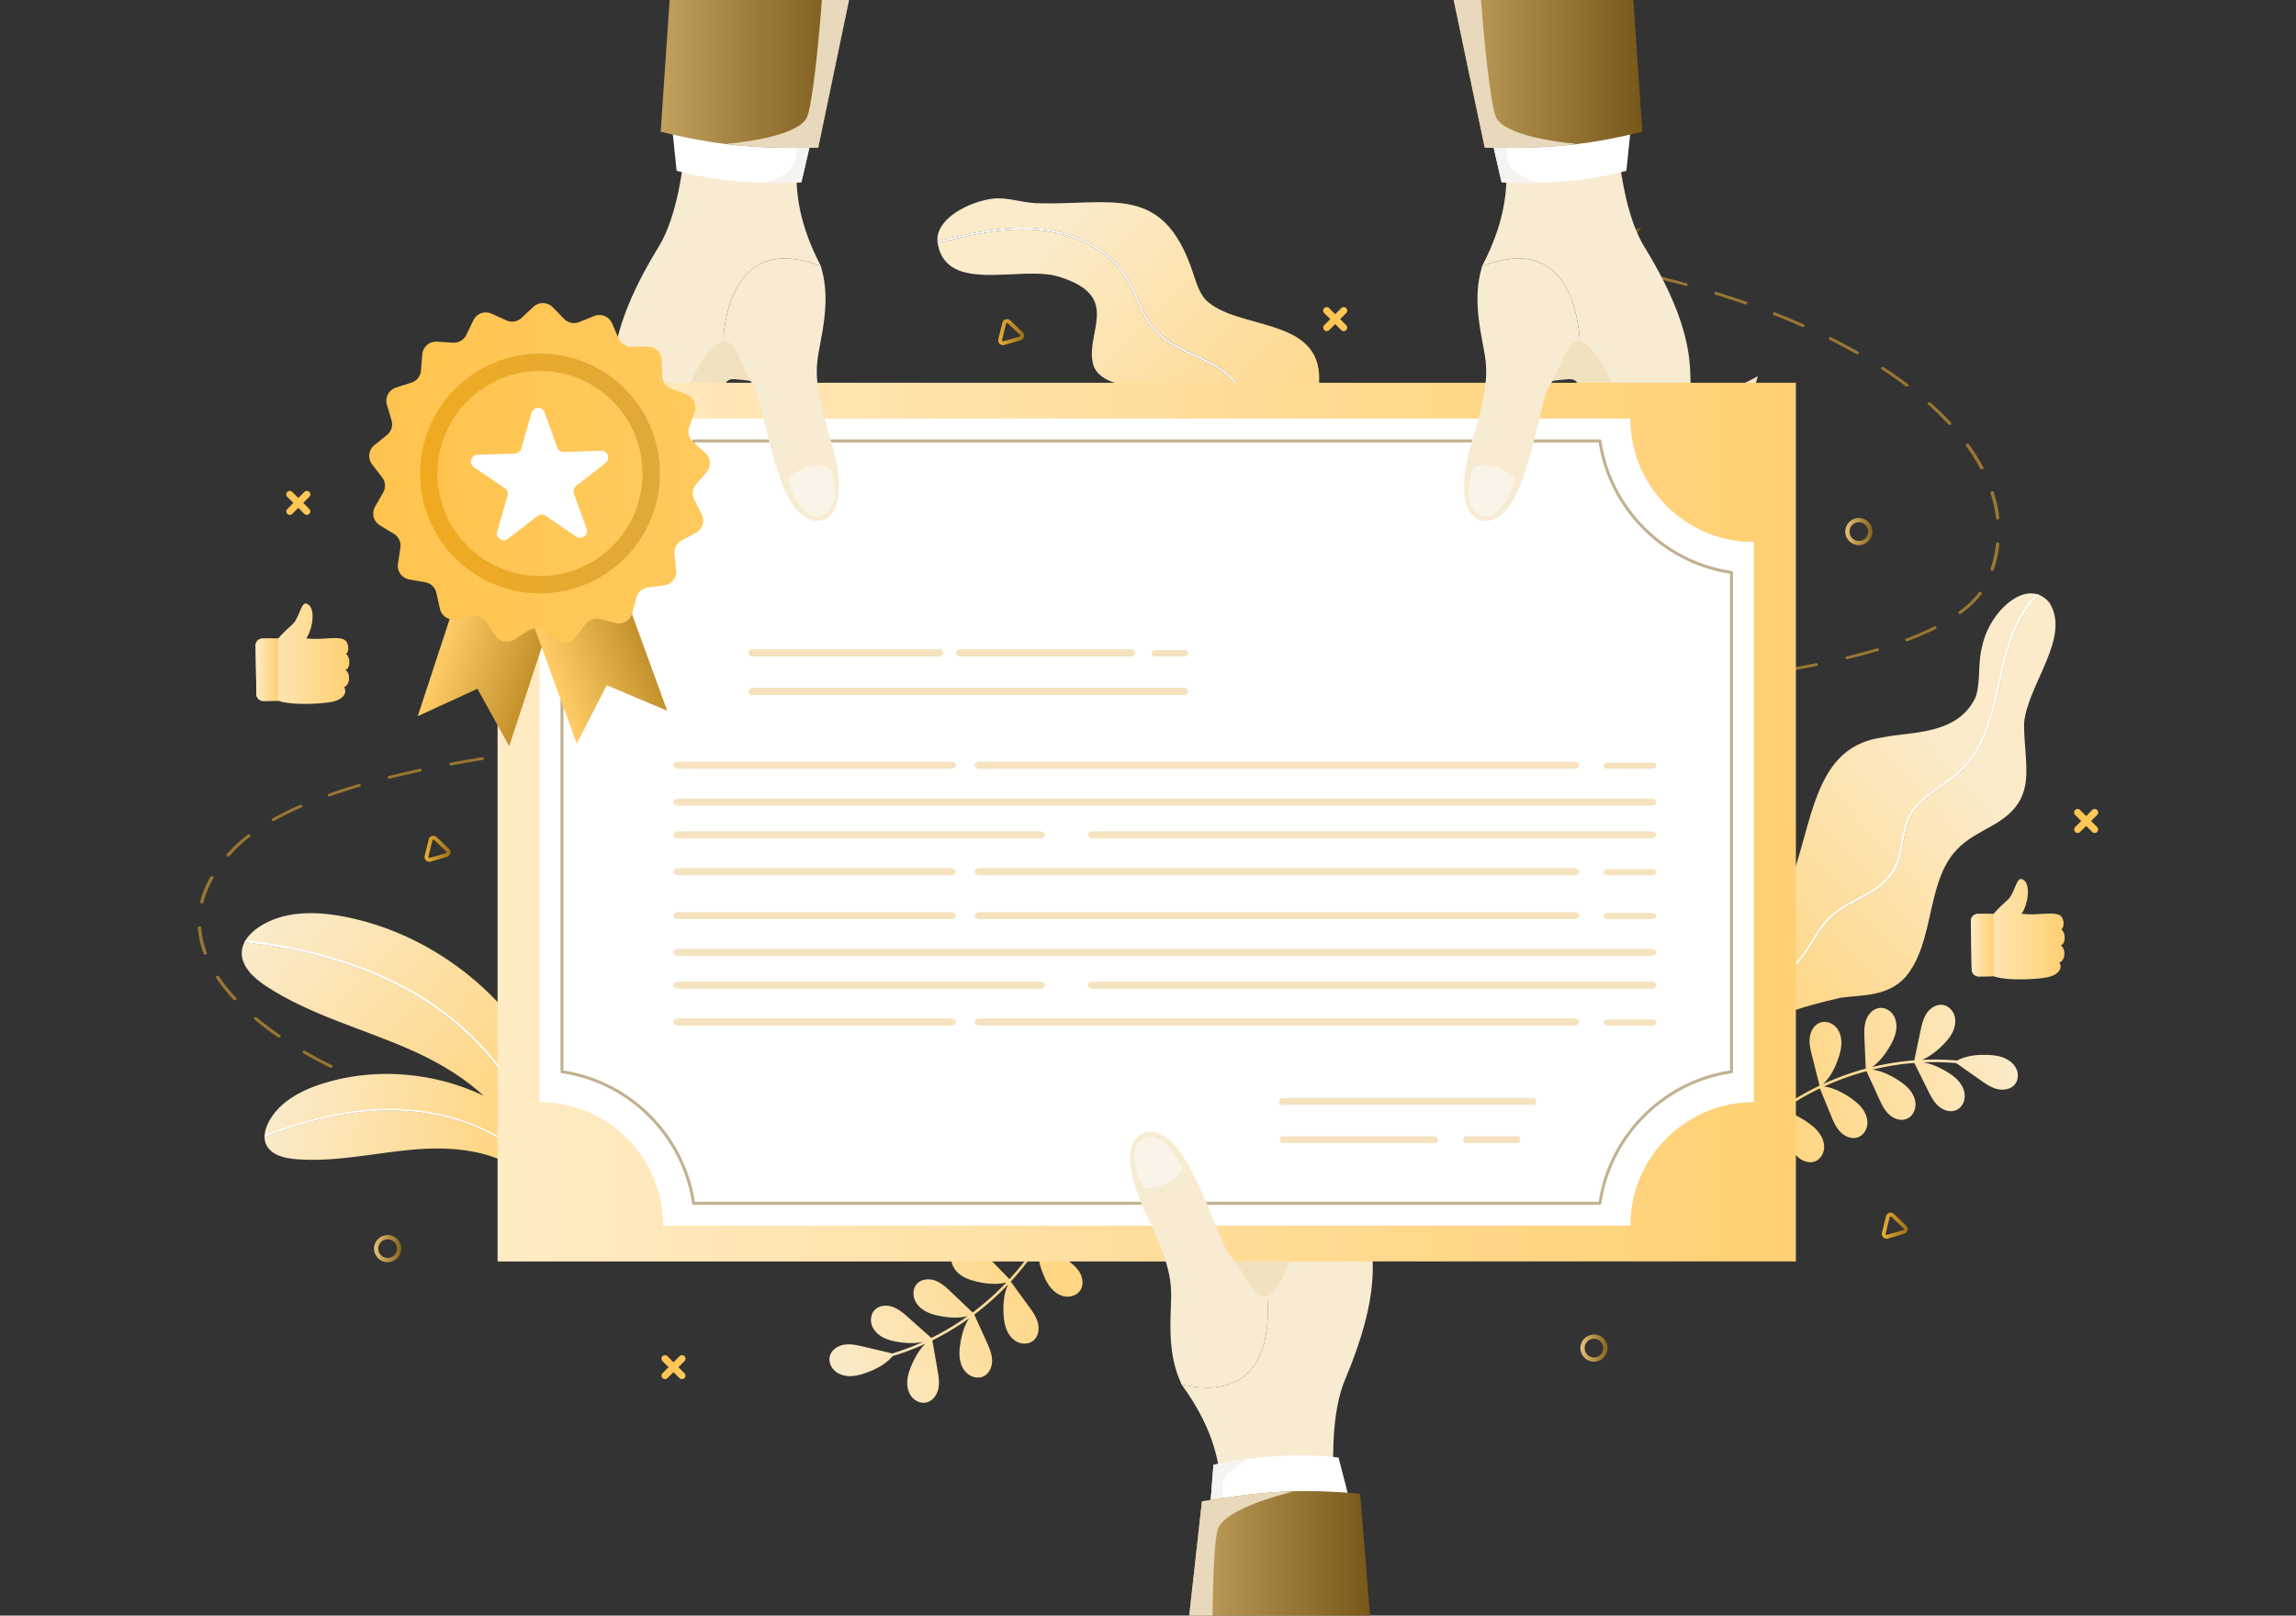 <svg xmlns="http://www.w3.org/2000/svg" viewBox="0 0 1364 960"><rect x="0" y="0" width="1364" height="960" fill="#333333" stroke="none"/><linearGradient id="a" x1="770.632" x2="624.818" y1="276.093" y2="133.301" gradientUnits="userSpaceOnUse"><stop class="stopColor84d4ff svgShape" offset="0" stop-color="#ffd684"></stop><stop class="stopColorf5cbfb svgShape" offset="1" stop-color="#fbebcb"></stop></linearGradient><path fill="url(#a)" d="m783.689 226.322-1.197 53.619c-4.785-3.951-10.007-7.444-15.041-10.995-4.952-3.492-9.861-7.131-14.154-11.454-4.366-4.394-7.598-9.432-10.342-14.953-2.655-5.341-5.062-10.867-8.789-15.59-2.924-3.718-6.638-6.721-10.633-9.225-8.276-5.207-17.62-8.378-26.026-13.339-4.239-2.488-8.191-5.453-11.394-9.203-3.868-4.518-6.543-9.899-9.022-15.261-2.477-5.351-4.789-10.811-7.944-15.812-2.688-4.262-6.005-8.107-9.788-11.43-7.574-6.678-16.823-11.27-26.484-14.047-23.65-6.813-48.488-2.075-71.823 3.717-1.378.345-2.756.69-4.143 1.048-.994-14.014 19.828-23.729 32.654-25.327 8.773-1.091 17.471 2.422 26.3 2.681 44.745 1.344 74.743-12.131 92.579 40.477 1.991 5.89 3.636 12.147 7.716 16.838 18.634 18.513 68.967 9.684 67.531 48.256z"></path><linearGradient id="b" x1="744.285" x2="598.471" y1="302.998" y2="160.206" gradientUnits="userSpaceOnUse"><stop class="stopColor84d4ff svgShape" offset="0" stop-color="#ffd684"></stop><stop class="stopColorf5cbfb svgShape" offset="1" stop-color="#fbebcb"></stop></linearGradient><path fill="url(#b)" d="M742.472 333.235c-37.026 10.971-71.912-22.712-45.967-61.884 17.602-19.927-2.699-34.248-21.294-40.129-9.227-2.93-20.651-4.105-25.122-12.698-7.508-19.38 18.594-42.076-21.294-54.177-22.507-6.84-66.228 10.677-71.696-19.419-.024-.141-.05-.292-.064-.435 22.166-5.647 45.353-10.952 68.157-6.574 10.012 1.922 19.793 5.626 28.194 11.467 4.104 2.849 7.855 6.225 11.05 10.078 3.552 4.293 6.201 9.162 8.574 14.19 2.503 5.322 4.749 10.787 7.764 15.857 2.649 4.463 5.939 8.428 10.024 11.653 7.383 5.825 16.282 9.197 24.64 13.336 4.246 2.114 8.445 4.443 12.165 7.422 4.247 3.421 7.46 7.664 10.053 12.446 2.829 5.229 5.041 10.782 8.276 15.785 3.115 4.842 7.179 8.974 11.591 12.647 7.947 6.641 17.021 11.84 24.934 18.523-.002.001 1.667 39.571-39.985 51.912z"></path><path fill="#fff" d="m782.492 279.941-.037 1.383c-7.913-6.683-16.987-11.882-24.934-18.523-4.411-3.673-8.475-7.805-11.591-12.647-3.235-5.004-5.446-10.557-8.276-15.785-2.593-4.782-5.806-9.024-10.053-12.446-3.72-2.979-7.919-5.308-12.165-7.422-8.358-4.139-17.257-7.512-24.64-13.336-4.085-3.225-7.375-7.19-10.024-11.653-3.015-5.07-5.26-10.535-7.764-15.857-2.373-5.028-5.022-9.897-8.574-14.19-3.195-3.854-6.946-7.23-11.05-10.078-8.401-5.841-18.182-9.545-28.194-11.467-22.804-4.377-45.991.927-68.157 6.574a12.086 12.086 0 0 1-.128-1.095c1.387-.358 2.765-.703 4.143-1.048 23.335-5.793 48.173-10.531 71.823-3.717 9.662 2.776 18.91 7.368 26.484 14.047 3.783 3.323 7.1 7.169 9.788 11.43 3.155 5.001 5.467 10.461 7.944 15.812 2.479 5.362 5.154 10.742 9.022 15.261 3.203 3.75 7.155 6.715 11.394 9.203 8.406 4.961 17.75 8.132 26.026 13.339 3.995 2.504 7.709 5.507 10.633 9.225 3.728 4.723 6.135 10.249 8.789 15.59 2.744 5.521 5.976 10.559 10.342 14.953 4.293 4.322 9.202 7.961 14.154 11.454 5.038 3.549 10.261 7.041 15.045 10.993z" class="colorffffff svgShape"></path><path fill="#997732" d="M330.249 670.739c.525 0 .97-.328 1.015-.761.046-.456-.371-.856-.932-.894a303.704 303.704 0 0 1-9.421-.783c-.562-.056-1.066.269-1.135.724-.068.455.33.867.889.922 3.178.314 6.374.58 9.498.789l.086.003zM323.691 444.534c-6.408.825-12.708 1.684-18.723 2.553-.554.08-.923.511-.825.961.087.403.517.685 1.002.685.059 0 .119-.004.18-.013 6.002-.867 12.289-1.724 18.685-2.546.556-.072.936-.497.848-.949-.089-.453-.611-.754-1.167-.691zM361.276 440.206c-6.374.658-12.703 1.346-18.812 2.047-.557.065-.945.484-.866.937.071.415.508.714 1.008.714a.995.995 0 0 0 .144-.009c6.098-.7 12.418-1.388 18.783-2.043.559-.057.954-.473.883-.928-.071-.454-.585-.771-1.14-.718zM287.511 450.607c-.111-.449-.651-.74-1.2-.65a855.974 855.974 0 0 0-18.57 3.239c-.549.103-.891.548-.766.994.107.385.527.645.992.645.075 0 .151-.007.228-.02a850.963 850.963 0 0 1 18.516-3.23c.553-.091.911-.529.8-.978zM265.709 658.278a386.246 386.246 0 0 1-17.814-5.111c-.523-.165-1.114.048-1.317.476-.202.428.06.907.585 1.073a388.147 388.147 0 0 0 17.924 5.142c.103.027.208.04.311.04.431 0 .833-.225.971-.576.171-.437-.124-.904-.66-1.044zM302.271 665.917a364.893 364.893 0 0 1-18.421-3.37c-.551-.11-1.101.153-1.241.597-.141.443.188.895.733 1.01a368.715 368.715 0 0 0 18.546 3.392c.064.011.129.015.193.015.479 0 .905-.276 1-.673.105-.451-.257-.885-.81-.971zM398.982 436.703c-6.344.531-12.691 1.091-18.865 1.663-.559.052-.961.463-.897.918.059.423.5.735 1.011.735.038 0 .078-.002.117-.005 6.167-.572 12.506-1.131 18.842-1.661.56-.046.967-.455.91-.91-.057-.456-.566-.79-1.118-.74zM588.197 426.221c-6.328.236-12.643.478-18.942.727-.563.021-.996.411-.969.868.026.444.477.79 1.017.79l.049-.001c6.298-.248 12.611-.49 18.937-.727.563-.02.997-.409.971-.866-.024-.459-.507-.843-1.063-.791zM626.042 424.873c-6.321.216-12.637.435-18.943.66-.563.019-.999.407-.974.865.024.445.475.793 1.018.793l.045-.001c6.305-.225 12.619-.444 18.939-.66.562-.018.999-.405.976-.863-.024-.458-.513-.826-1.061-.794zM474.588 431.441c-6.347.365-12.654.744-18.917 1.138-.561.035-.982.434-.938.891.041.435.488.766 1.015.766l.08-.002c6.259-.394 12.562-.773 18.903-1.138.562-.032.985-.429.945-.886-.039-.458-.537-.784-1.088-.769zM512.442 429.434c-6.341.31-12.652.631-18.93.962-.561.029-.987.423-.951.881.035.438.484.775 1.017.775l.067-.002c6.275-.332 12.583-.65 18.919-.96.562-.028.99-.421.956-.878-.034-.457-.535-.814-1.078-.778zM436.762 433.828c-6.35.438-12.65.893-18.897 1.367-.56.043-.972.447-.92.903.049.43.493.753 1.013.753l.096-.003c6.24-.474 12.535-.93 18.88-1.367.56-.039.977-.439.929-.896-.046-.458-.53-.798-1.101-.757zM230.461 647.237a353.643 353.643 0 0 1-16.971-6.741c-.496-.214-1.113-.058-1.377.349-.261.405-.07.906.428 1.12a357.36 357.36 0 0 0 17.08 6.784c.136.05.279.073.419.073.388 0 .759-.181.929-.488.233-.417.005-.908-.508-1.097zM250.535 457.469c-.142-.443-.7-.708-1.245-.592a573.94 573.94 0 0 0-18.282 4.215c-.538.133-.842.597-.677 1.035.134.357.538.588.974.588.099 0 .199-.012.299-.037a571.328 571.328 0 0 1 18.205-4.195c.545-.118.87-.571.726-1.014zM130.149 580.225c-.268-.404-.886-.555-1.381-.337-.496.217-.682.719-.415 1.123 2.886 4.363 6.371 8.747 10.361 13.029.2.215.505.328.813.328.215 0 .43-.055.615-.168.449-.277.536-.797.197-1.162-3.926-4.214-7.355-8.524-10.19-12.813zM119.583 551.301c-.032-.457-.499-.82-1.076-.782-.562.026-.991.418-.959.875.352 5.065 1.496 10.212 3.4 15.299.134.358.538.588.975.588.098 0 .199-.012.298-.036.538-.134.841-.597.677-1.036-1.857-4.96-2.972-9.976-3.315-14.908zM195.689 473.223c.135 0 .272-.022.404-.068a346.081 346.081 0 0 1 17.566-5.636c.53-.156.805-.631.614-1.061-.191-.431-.775-.657-1.304-.5a349.105 349.105 0 0 0-17.685 5.675c-.517.183-.755.671-.531 1.091.166.311.541.499.936.499zM126.306 520.68c-.511-.191-1.116-.011-1.353.404-2.763 4.846-4.79 9.817-6.026 14.774-.112.449.244.886.797.978.068.011.136.016.204.016.474 0 .9-.271.997-.664 1.205-4.831 3.182-9.677 5.877-14.407.236-.415.015-.908-.496-1.101zM663.972 423.612c-6.315.205-12.632.413-18.947.622-.562.018-.999.405-.977.862.023.446.474.796 1.018.796l.042-.001c6.314-.21 12.63-.417 18.945-.622.563-.018 1.001-.404.978-.862-.022-.456-.476-.833-1.059-.795zM197.068 632.92a279.2 279.2 0 0 1-15.751-8.455c-.459-.267-1.095-.18-1.422.194-.327.373-.22.891.238 1.157a280.258 280.258 0 0 0 15.873 8.52c.166.083.35.122.531.122.343 0 .678-.141.87-.397.293-.393.142-.903-.339-1.141zM152.623 604.623c-.393-.328-1.039-.336-1.442-.018-.404.32-.413.845-.021 1.173 4.264 3.573 8.953 7.123 13.936 10.551.192.131.425.196.658.196.29 0 .577-.099.779-.294.364-.35.309-.874-.12-1.17-4.933-3.392-9.572-6.905-13.79-10.438zM147.102 496.014c-3.233 2.495-6.189 5.103-8.787 7.752a102.212 102.212 0 0 0-3.661 3.929c-.329.371-.224.89.233 1.158.18.105.388.156.594.156.317 0 .629-.12.828-.346a101.83 101.83 0 0 1 3.599-3.862c2.54-2.59 5.433-5.141 8.597-7.583.409-.315.425-.84.038-1.173-.388-.334-1.033-.347-1.441-.031zM178.147 478.329c-5.865 2.554-11.334 5.25-16.255 8.011-.463.26-.58.777-.261 1.153.198.233.516.359.84.359.2 0 .402-.047.578-.147 4.859-2.726 10.262-5.389 16.06-7.914.496-.216.683-.718.417-1.122-.266-.404-.883-.556-1.379-.34zM550.315 427.72c-6.334.267-12.648.542-18.938.826-.562.026-.993.417-.962.875.03.442.48.783 1.017.783l.057-.001c6.287-.284 12.599-.559 18.93-.826.563-.024.995-.414.966-.872-.029-.458-.497-.82-1.07-.785zM1114.942 385.271a371.366 371.366 0 0 1-17.932 4.797c-.54.131-.847.592-.686 1.032.131.36.537.593.976.593.096 0 .195-.011.292-.034a375.54 375.54 0 0 0 18.047-4.827c.529-.157.802-.633.609-1.064-.194-.432-.781-.649-1.306-.497zM1132.822 229.718c.274 0 .547-.09.748-.266.382-.336.358-.861-.055-1.172a253.96 253.96 0 0 0-14.416-10.079c-.44-.285-1.082-.227-1.433.131-.352.358-.279.879.16 1.165a251.866 251.866 0 0 1 14.303 9.999c.197.149.445.222.693.222zM1148.889 372.331c-4.94 2.479-10.501 4.882-16.528 7.145-.512.191-.735.684-.499 1.1.172.303.541.482.926.482.142 0 .288-.025.426-.077 6.102-2.29 11.735-4.725 16.744-7.238.479-.241.629-.752.333-1.142-.295-.388-.923-.51-1.402-.27zM1103.288 210.464c.322 0 .638-.124.837-.354.322-.376.209-.893-.253-1.156a341.622 341.622 0 0 0-15.891-8.467c-.479-.24-1.106-.119-1.402.272-.295.39-.145.901.335 1.14a341.25 341.25 0 0 1 15.792 8.415c.177.101.381.15.582.15zM1078.766 394.107a651.9 651.9 0 0 1-18.443 3.444c-.551.095-.903.535-.786.983.101.39.525.658.996.658.07 0 .141-.005.212-.018a652.633 652.633 0 0 0 18.513-3.457c.546-.11.879-.561.744-1.005-.137-.445-.686-.718-1.236-.605zM1185.722 307.902c.047.432.492.756 1.014.756l.092-.003c.56-.041.974-.444.924-.899-.556-5.067-1.66-10.206-3.281-15.271-.141-.444-.695-.713-1.243-.594-.545.116-.871.568-.73 1.012 1.593 4.976 2.677 10.022 3.224 14.999zM1071.055 194.307c.361 0 .711-.157.896-.433.269-.402.087-.906-.408-1.125a434.114 434.114 0 0 0-16.894-7.052c-.506-.2-1.115-.026-1.361.387-.245.413-.032.908.474 1.108a430.892 430.892 0 0 1 16.806 7.015c.156.067.323.1.487.1zM1146.927 239.245c-.381-.338-1.027-.361-1.44-.053-.416.309-.444.834-.065 1.172 4.318 3.845 8.368 7.807 12.035 11.778.2.217.506.332.815.332.213 0 .428-.054.612-.166.45-.275.541-.795.203-1.161-3.707-4.015-7.798-8.019-12.16-11.902zM1186.86 322.36c-.563-.042-1.055.299-1.103.755a73.362 73.362 0 0 1-3.238 15.018c-.145.442.178.896.723 1.014.087.019.176.028.263.028.45 0 .862-.245.984-.616a74.626 74.626 0 0 0 3.299-15.302c.048-.456-.367-.858-.928-.897zM701.863 422.389l-18.946.612c-.563.017-1 .404-.978.861.022.447.474.797 1.018.797l.041-.001 18.946-.612c.563-.017 1-.404.978-.862-.022-.458-.513-.845-1.059-.795zM1169.675 264.012c-.287-.395-.912-.527-1.395-.293-.485.232-.647.741-.36 1.135 3.25 4.484 6.109 9.067 8.497 13.622.165.315.542.504.938.504.133 0 .269-.021.4-.067.517-.179.759-.666.537-1.087-2.425-4.621-5.323-9.268-8.617-13.814zM1176.952 351.814c-.476-.241-1.106-.121-1.404.268-3.003 3.938-6.968 7.735-11.786 11.287-.417.308-.449.832-.071 1.172.201.18.478.272.756.272.243 0 .488-.071.683-.215 4.959-3.656 9.047-7.571 12.151-11.641.296-.389.149-.901-.329-1.143zM815.509 418.324c-6.28.262-12.593.516-18.935.764-.562.021-.996.41-.969.868.026.444.476.789 1.017.789l.049-.001c6.344-.247 12.66-.501 18.942-.764.562-.024.994-.413.965-.87-.027-.459-.492-.824-1.069-.786zM853.367 416.621c-6.267.305-12.577.6-18.927.885-.562.026-.992.417-.962.873.03.442.48.784 1.017.784l.057-.001c6.352-.285 12.665-.58 18.936-.884.561-.028.99-.42.956-.878-.032-.457-.507-.803-1.077-.779zM739.751 421.138c-6.298.213-12.614.423-18.943.632-.563.018-1 .404-.977.862.022.446.474.796 1.018.796l.042-.001c6.33-.209 12.646-.419 18.946-.632.562-.018.999-.405.976-.863-.025-.458-.475-.856-1.062-.794zM777.635 419.806c-6.291.231-12.605.458-18.941.68-.562.02-.998.406-.975.864.024.446.475.794 1.018.794l.044-.001c6.337-.222 12.653-.449 18.945-.68.562-.02.998-.408.972-.866-.024-.458-.514-.825-1.063-.791zM891.2 414.604c-6.25.364-12.555.715-18.912 1.053-.562.029-.987.424-.951.881.035.438.484.776 1.017.776l.067-.002c6.361-.338 12.671-.689 18.925-1.053.562-.032.984-.43.944-.886-.041-.457-.534-.793-1.09-.769zM1004.332 405.378c-6.051.686-12.372 1.36-18.789 2.003-.559.056-.956.47-.887.924.063.42.503.728 1.01.728.042 0 .083-.002.126-.007 6.427-.643 12.759-1.318 18.821-2.005.557-.064.946-.483.868-.936-.077-.453-.596-.769-1.149-.707zM928.993 412.168c-6.229.444-12.527.87-18.89 1.278-.561.037-.98.436-.935.893.041.434.488.764 1.014.764l.082-.002c6.368-.411 12.673-.837 18.907-1.281.561-.04.975-.442.926-.899-.05-.456-.538-.792-1.104-.753zM1036.972 180.883c.396 0 .772-.188.937-.502.222-.421-.017-.908-.534-1.09-5.727-2-11.647-3.948-17.596-5.792-.523-.16-1.115.052-1.314.481-.2.428.064.907.59 1.07a517.245 517.245 0 0 1 17.517 5.766c.13.045.266.067.4.067zM1041.744 400.522c-6.01.892-12.292 1.762-18.672 2.586-.556.072-.935.498-.847.949.08.409.513.7 1.006.7.053 0 .107-.004.161-.01 6.395-.827 12.693-1.7 18.719-2.593.553-.083.92-.514.82-.965-.103-.45-.632-.744-1.187-.667zM1001.587 169.904c.426 0 .823-.218.966-.565.179-.434-.108-.905-.641-1.051a601.1 601.1 0 0 0-18.095-4.65c-.542-.134-1.107.121-1.266.559-.159.44.148.901.689 1.031a594.117 594.117 0 0 1 18.023 4.632c.107.03.217.044.324.044zM966.719 409.16c-6.074.54-12.417 1.074-18.853 1.586-.56.044-.97.449-.915.906.051.428.495.748 1.013.748.033 0 .066-.001.1-.004 6.444-.512 12.795-1.045 18.877-1.588.559-.05.964-.459.902-.914-.061-.456-.565-.794-1.124-.734z" class="color3c3299 svgShape"></path><linearGradient id="c" x1="1129.428" x2="1153.961" y1="505.346" y2="505.346" gradientTransform="rotate(7.747 3625.612 -971.332)" gradientUnits="userSpaceOnUse"><stop class="stopColor5d64c2 svgShape" offset="0" stop-color="#c2a05d"></stop><stop class="stopColor251978 svgShape" offset="1" stop-color="#785819"></stop></linearGradient><path fill="url(#c)" d="m976.794 163.52-24.527-1.698 9.016-11.842z"></path><linearGradient id="d" x1="1099.364" x2="1138.98" y1="510.062" y2="510.062" gradientTransform="rotate(7.747 3625.612 -971.332)" gradientUnits="userSpaceOnUse"><stop class="stopColor5d64c2 svgShape" offset="0" stop-color="#c2a05d"></stop><stop class="stopColor251978 svgShape" offset="1" stop-color="#785819"></stop></linearGradient><path fill="url(#d)" d="m953.629 166.119-30.398-13.892 39.524 3.36z"></path><linearGradient id="e" x1="1099.333" x2="1148.494" y1="494.239" y2="494.239" gradientTransform="rotate(7.747 3625.612 -971.332)" gradientUnits="userSpaceOnUse"><stop class="stopColor5d64c2 svgShape" offset="0" stop-color="#c2a05d"></stop><stop class="stopColor251978 svgShape" offset="1" stop-color="#785819"></stop></linearGradient><path fill="url(#e)" d="m923.205 152.183 51.935-17.052-8.515 10.809z"></path><linearGradient id="f" x1="1099.364" x2="1153.961" y1="502.079" y2="502.079" gradientTransform="rotate(7.747 3625.612 -971.332)" gradientUnits="userSpaceOnUse"><stop class="stopColor5d64c2 svgShape" offset="0" stop-color="#c2a05d"></stop><stop class="stopColor251978 svgShape" offset="1" stop-color="#785819"></stop></linearGradient><path fill="url(#f)" d="m923.231 152.227 39.594 3.481 13.969 7.812-10.143-17.766z"></path><linearGradient id="g" x1="3756.97" x2="3665.815" y1="2859.899" y2="2960.484" gradientTransform="rotate(39.734 5564.148 -1793.29)" gradientUnits="userSpaceOnUse"><stop class="stopColorf5cbfb svgShape" offset="0" stop-color="#fbebcb"></stop><stop class="stopColor84d4ff svgShape" offset="1" stop-color="#ffd684"></stop></linearGradient><path fill="url(#g)" d="M1078.078 690.175c3.123-1.131 5.219-4.338 5.545-7.638.326-3.3-.918-6.618-2.883-9.29-1.965-2.673-4.608-4.771-7.35-6.642-4.537-3.095-9.618-5.695-15.002-6.519a157.234 157.234 0 0 1 20.767-12.365c.658-.326 1.321-.64 1.983-.957l6.555 15.957c1.458 3.549 2.976 7.192 5.654 9.94 2.678 2.749 6.829 4.427 10.442 3.119 3.123-1.131 5.218-4.338 5.545-7.639.327-3.3-.918-6.617-2.883-9.29s-4.608-4.771-7.35-6.642c-4.68-3.192-9.939-5.861-15.512-6.593a160.304 160.304 0 0 1 25.25-9.101l7.262 15.913c1.593 3.49 3.25 7.072 6.032 9.716 2.782 2.644 6.994 4.162 10.554 2.717 3.077-1.249 5.048-4.535 5.247-7.845s-1.172-6.578-3.238-9.173c-2.066-2.595-4.788-4.591-7.599-6.356-4.501-2.824-9.494-5.17-14.715-5.878a157.657 157.657 0 0 1 19.122-3.442 152.82 152.82 0 0 1 5.729-.545l8.008 16.119c1.707 3.436 3.481 6.962 6.349 9.513 2.867 2.552 7.127 3.93 10.638 2.369 3.034-1.35 4.896-4.698 4.986-8.013.091-3.315-1.387-6.536-3.537-9.062-2.151-2.526-4.937-4.432-7.805-6.102-4.098-2.387-8.575-4.376-13.215-5.159a151.183 151.183 0 0 1 19.505.432l14.349 10.102c3.139 2.21 6.38 4.467 10.118 5.348 3.739.881 8.144.069 10.488-2.972 2.026-2.629 2.069-6.457.568-9.415-1.5-2.958-4.335-5.087-7.431-6.286-3.096-1.199-6.455-1.551-9.774-1.657-6.117-.196-12.475.484-17.836 3.363-.021-.003-.039-.01-.061-.011a152.57 152.57 0 0 0-20.76-.418c4.557-1.897 8.604-5.084 12.14-8.587 2.358-2.337 4.578-4.88 6.027-7.864 1.449-2.985 2.074-6.473 1.156-9.659-.918-3.187-3.558-5.961-6.834-6.507-3.789-.632-7.568 1.771-9.705 4.96-2.137 3.189-2.971 7.047-3.763 10.801l-3.619 17.152a157.707 157.707 0 0 0-25.088 4.001c4.246-2.996 7.576-7.292 10.267-11.789 1.704-2.848 3.223-5.861 3.885-9.111.662-3.25.4-6.783-1.281-9.642-1.681-2.859-4.929-4.892-8.238-4.609-3.828.327-6.892 3.591-8.169 7.21-1.278 3.619-1.127 7.562-.962 11.395l.758 17.503c-.257.07-.517.133-.774.203a162.754 162.754 0 0 0-24.631 8.958c4.291-3.936 7.052-9.387 8.98-14.922 1.091-3.133 1.968-6.391 1.958-9.706-.011-3.317-.984-6.723-3.21-9.183s-5.82-3.793-9.003-2.847c-3.682 1.094-6.021 4.91-6.539 8.712-.517 3.801.429 7.632 1.369 11.352l4.429 17.533-.33.159-.146-.088.054.132a159.854 159.854 0 0 0-22.062 12.789c2.153-4.766 2.879-10.188 2.952-15.464.047-3.38-.154-6.811-1.23-10.016s-3.112-6.187-6.053-7.853c-2.941-1.665-6.841-1.804-9.612.132-3.206 2.239-4.239 6.679-3.517 10.522s2.868 7.245 4.972 10.541l8.962 14.044.192.468a152.287 152.287 0 0 0-21.042 18.599c-.678.722.32 1.919 1.007 1.188a152.067 152.067 0 0 1 20.646-18.3l6.218 15.138c1.458 3.548 2.976 7.191 5.654 9.94 2.675 2.747 6.825 4.425 10.437 3.117z"></path><linearGradient id="h" x1="10260.685" x2="10169.53" y1="-4302.834" y2="-4202.248" gradientTransform="rotate(-162.157 5780.259 -974.927)" gradientUnits="userSpaceOnUse"><stop class="stopColorf5cbfb svgShape" offset="0" stop-color="#fbebcb"></stop><stop class="stopColor84d4ff svgShape" offset="1" stop-color="#ffd684"></stop></linearGradient><path fill="url(#h)" d="M586.352 718.657c-2.476 2.213-3.225 5.971-2.298 9.155.928 3.184 3.319 5.798 6.139 7.546 2.82 1.747 6.055 2.709 9.296 3.423 5.364 1.18 11.048 1.699 16.351.456a157.172 157.172 0 0 1-14.66 19.216c-.489.548-.987 1.086-1.483 1.627l-12.031-12.363c-2.676-2.749-5.442-5.564-8.952-7.116-3.51-1.552-7.987-1.562-10.852.999-2.476 2.213-3.225 5.971-2.297 9.155.927 3.184 3.319 5.798 6.139 7.546 2.82 1.747 6.055 2.709 9.296 3.423 5.533 1.217 11.407 1.733 16.851.334a160.407 160.407 0 0 1-20.036 17.858l-12.671-12.058c-2.779-2.645-5.652-5.35-9.22-6.767-3.568-1.416-8.042-1.255-10.806 1.414-2.389 2.306-2.994 6.09-1.944 9.236s3.539 5.667 6.424 7.304c2.885 1.638 6.154 2.475 9.421 3.064 5.23.942 10.737 1.257 15.846-.032a157.903 157.903 0 0 1-16.46 10.323 149.63 149.63 0 0 1-5.113 2.641l-13.44-11.971c-2.865-2.552-5.825-5.162-9.438-6.46-3.612-1.299-8.078-.99-10.754 1.767-2.312 2.384-2.792 6.184-1.639 9.294 1.152 3.11 3.724 5.548 6.661 7.09 2.937 1.542 6.233 2.272 9.517 2.753 4.693.687 9.588.864 14.186-.14a151.14 151.14 0 0 1-18.26 6.871l-17.081-4.024c-3.737-.88-7.585-1.766-11.383-1.19-3.798.577-7.582 2.972-8.623 6.668-.9 3.195.488 6.763 2.983 8.948 2.495 2.185 5.919 3.104 9.239 3.063 3.32-.041 6.568-.967 9.687-2.107 5.749-2.099 11.395-5.101 15.296-9.771.021-.005.04-.006.061-.012a152.426 152.426 0 0 0 19.419-7.352c-3.521 3.459-6.088 7.925-8.063 12.494-1.317 3.047-2.429 6.235-2.661 9.544-.232 3.31.489 6.779 2.529 9.394s5.524 4.205 8.767 3.49c3.751-.827 6.362-4.465 7.156-8.221.794-3.756.13-7.647-.535-11.425l-3.037-17.265a157.719 157.719 0 0 0 21.788-13.066c-2.823 4.363-4.311 9.591-5.131 14.767-.519 3.278-.805 6.64-.208 9.903.597 3.263 2.158 6.443 4.784 8.469s6.398 2.702 9.363 1.205c3.43-1.731 5.056-5.902 4.893-9.736-.163-3.834-1.773-7.437-3.356-10.932l-7.228-15.958c.213-.16.43-.316.643-.477a162.618 162.618 0 0 0 19.515-17.495c-2.514 5.252-3.044 11.339-2.769 17.194.155 3.314.556 6.664 1.802 9.737 1.246 3.074 3.42 5.871 6.402 7.324 2.983 1.453 6.815 1.35 9.416-.715 3.009-2.388 3.757-6.801 2.82-10.522-.937-3.72-3.244-6.922-5.503-10.023l-10.646-14.617c.083-.089.164-.18.247-.271l.169.027-.1-.103a159.874 159.874 0 0 0 15.703-20.092c-.221 5.225 1.127 10.526 3.026 15.45 1.217 3.154 2.682 6.263 4.875 8.835 2.193 2.572 5.194 4.581 8.544 5.03 3.35.449 7.02-.877 8.87-3.706 2.14-3.273 1.443-7.778-.66-11.074-2.103-3.297-5.363-5.653-8.543-7.927l-13.552-9.691a60.263 60.263 0 0 0-.353-.362 152.304 152.304 0 0 0 12.591-25.103c.36-.923-1.012-1.662-1.377-.727a152.047 152.047 0 0 1-12.335 24.678l-11.414-11.729c-2.676-2.749-5.442-5.563-8.952-7.116-3.51-1.55-7.987-1.56-10.851 1.001z"></path><linearGradient id="i" x1="1156.856" x2="1240.297" y1="1142.357" y2="979.476" gradientTransform="rotate(20.804 2618.236 549.67)" gradientUnits="userSpaceOnUse"><stop class="stopColor84d4ff svgShape" offset="0" stop-color="#ffd684"></stop><stop class="stopColorf5cbfb svgShape" offset="1" stop-color="#fbebcb"></stop></linearGradient><path fill="url(#i)" d="M1162.33 505.044c-18.244 19.306-12.763 54.855-30.425 75.654-10.634 11.554-25.305 10.401-38.475 12.194-23.398 5.323-49.331 12.667-70.209 30.442-9.206 8.87-16.333 21.259-26.434 28.208-3.125-10.538-5.151-23.763-5.311-37.363.177-.32.367-.646.553-.961 7.372-12.363 18.139-23.016 32.322-26.922 12.913-3.559 27.721-2.1 39.146-10.061 6.252-4.355 10.221-11.048 14.13-17.41 4.042-6.566 8.319-12.644 14.676-17.159 10.603-7.543 24.734-11.457 32.301-22.707 4.61-6.869 5.271-15.239 6.895-23.121.902-4.41 2.191-8.761 4.618-12.591 2.071-3.269 4.761-6.072 7.699-8.569 5.795-4.927 12.422-8.753 18.292-13.585 5.961-4.897 10.669-10.978 14.254-17.794 7.823-14.888 10.22-31.727 14.207-47.863 3.612-14.598 8.834-29.999 19.785-40.814.371-.367.753-.731 1.14-1.081 2.149.86 4.176 2.36 6.007 4.581 12.958 20.64-12.794 48.422-15.058 71.512-.049 26.629 9.125 45.477-18.974 60.994-7.263 4.248-15 7.741-21.139 14.416z"></path><linearGradient id="j" x1="1131.067" x2="1214.508" y1="1129.146" y2="966.265" gradientTransform="rotate(20.804 2618.236 549.67)" gradientUnits="userSpaceOnUse"><stop class="stopColor84d4ff svgShape" offset="0" stop-color="#ffd684"></stop><stop class="stopColorf5cbfb svgShape" offset="1" stop-color="#fbebcb"></stop></linearGradient><path fill="url(#j)" d="M1190.569 395.437c-3.987 16.136-6.384 32.975-14.207 47.863-3.585 6.816-8.293 12.897-14.254 17.794-5.87 4.831-12.496 8.658-18.292 13.585-2.938 2.497-5.628 5.3-7.699 8.569-2.428 3.83-3.716 8.181-4.618 12.591-1.624 7.882-2.284 16.252-6.895 23.121-7.568 11.25-21.699 15.164-32.301 22.707-6.357 4.515-10.634 10.593-14.676 17.159-3.909 6.362-7.878 13.055-14.13 17.41-11.425 7.961-26.233 6.501-39.146 10.061-14.183 3.906-24.95 14.559-32.322 26.922-.186.315-.376.642-.553.961a62.143 62.143 0 0 1-.009-2.071c.057-31.477 10.27-64.323 40.106-70.096 15.042.61 27.39 2.582 32.786-20.026 13.044-36.28 14.154-78.21 53.825-83.749 17.457-3.679 45.167-1.241 55.642-24.361 2.887-9.723 1.076-19.761 3.69-29.522 3.404-17.628 19.917-35.083 32.837-31.213a7.87 7.87 0 0 1 1.141.4c-.387.35-.769.714-1.14 1.081-10.951 10.815-16.173 26.216-19.785 40.814z"></path><path fill="#fff" d="M1190.569 395.437c-3.987 16.136-6.384 32.975-14.207 47.863-3.585 6.816-8.293 12.897-14.254 17.794-5.87 4.831-12.496 8.658-18.292 13.585-2.938 2.497-5.628 5.3-7.699 8.569-2.428 3.83-3.716 8.181-4.618 12.591-1.624 7.882-2.284 16.252-6.895 23.121-7.568 11.25-21.699 15.164-32.301 22.707-6.357 4.515-10.634 10.593-14.676 17.159-3.909 6.362-7.878 13.055-14.13 17.41-11.425 7.961-26.233 6.501-39.146 10.061-14.183 3.906-24.95 14.559-32.322 26.922-.186.315-.376.642-.553.961a62.143 62.143 0 0 1-.009-2.071 78.719 78.719 0 0 1 5.984-8.535c4.104-5.072 8.934-9.581 14.497-12.993 5.922-3.63 12.427-5.656 19.248-6.822 6.958-1.18 14.067-1.651 20.89-3.524 7.805-2.129 13.99-6.422 18.808-12.936 4.711-6.378 8.08-13.674 13.28-19.711 4.383-5.076 10.04-8.652 15.844-11.885 6.064-3.365 12.416-6.412 17.781-10.872 6.522-5.413 9.532-12.492 11.12-20.686 1.531-7.929 2.468-16.094 7.269-22.857 4.254-5.988 10.404-10.249 16.338-14.405 6.55-4.585 12.861-9.271 17.7-15.722 5.144-6.876 8.603-14.846 11.205-22.975 7.847-24.462 9.047-56.709 28.921-75.042a7.87 7.87 0 0 1 1.141.4c-.387.35-.769.714-1.14 1.081-10.95 10.813-16.172 26.214-19.784 40.812z" class="colorffffff svgShape"></path><linearGradient id="k" x1="-336.125" x2="-450.868" y1="-274.444" y2="-344.916" gradientTransform="rotate(-18.602 2929.947 -1704.297)" gradientUnits="userSpaceOnUse"><stop class="stopColor84d4ff svgShape" offset="0" stop-color="#ffd684"></stop><stop class="stopColorf5cbfb svgShape" offset="1" stop-color="#fbebcb"></stop></linearGradient><path fill="url(#k)" d="m332.241 710.828-2.43 8.481c-4.546-6.69-9.14-13.449-15.056-18.965-17.584-16.388-43.861-19.291-67.821-17.346-23.952 1.935-47.794 7.846-71.74 5.736-6.791-.593-14.611-2.665-17.197-8.97a11.111 11.111 0 0 1-.795-4.057c10.028-3.991 20.265-7.427 30.73-10.084 16.274-4.132 33.122-6.385 49.938-5.679 13.847.587 27.629 3.244 40.626 8.091 12.813 4.769 24.89 11.717 35.049 20.909 5.262 4.761 9.803 10.125 14.069 15.782 1.536 2.035 3.05 4.084 4.627 6.102z"></path><linearGradient id="l" x1="-328.378" x2="-443.121" y1="-287.058" y2="-357.53" gradientTransform="rotate(-18.602 2929.947 -1704.297)" gradientUnits="userSpaceOnUse"><stop class="stopColor84d4ff svgShape" offset="0" stop-color="#ffd684"></stop><stop class="stopColorf5cbfb svgShape" offset="1" stop-color="#fbebcb"></stop></linearGradient><path fill="url(#l)" d="m335.822 698.308-3.288 11.494-.293 1.026c-1.578-2.018-3.092-4.067-4.629-6.102-4.266-5.657-8.806-11.021-14.069-15.782-10.159-9.192-22.236-16.14-35.049-20.909-12.996-4.846-26.779-7.503-40.626-8.091-16.815-.706-33.664 1.547-49.938 5.679-10.465 2.656-20.702 6.092-30.73 10.084a8.254 8.254 0 0 1 .02-.944c.132-2.733 1.082-5.501 2.36-7.957 6.308-12.158 19.572-19.046 32.666-23.087 40.91-12.629 87.895-3.384 120.988 23.792 9.987 8.206 19.016 18.373 22.588 30.797z"></path><path fill="#fff" d="m332.534 709.802-.293 1.026c-1.578-2.018-3.092-4.067-4.629-6.102-4.266-5.657-8.806-11.021-14.069-15.782-10.159-9.192-22.236-16.14-35.049-20.909-12.996-4.846-26.779-7.503-40.626-8.091-16.815-.706-33.664 1.547-49.938 5.679-10.465 2.656-20.702 6.092-30.73 10.084a8.254 8.254 0 0 1 .02-.944c11.862-4.697 24.031-8.621 36.484-11.398 16.06-3.587 32.673-5.266 49.113-3.982 13.787 1.074 27.455 4.202 40.23 9.524 12.62 5.247 24.383 12.681 34.133 22.29 5.185 5.119 9.512 10.904 13.894 16.696.482.639.97 1.27 1.46 1.909z" class="colorffffff svgShape"></path><linearGradient id="m" x1="-1562.929" x2="-1712.301" y1="1983.998" y2="1892.258" gradientTransform="rotate(9.782 7087.342 12135.986)" gradientUnits="userSpaceOnUse"><stop class="stopColor84d4ff svgShape" offset="0" stop-color="#ffd684"></stop><stop class="stopColorf5cbfb svgShape" offset="1" stop-color="#fbebcb"></stop></linearGradient><path fill="url(#m)" d="m324.035 708.32-8.032 8.209c-1.066-10.475-2.145-21.059-5.507-31.038-9.997-29.651-38.295-49.237-66.939-61.838-28.63-12.607-59.593-20.592-85.712-37.827-7.411-4.882-15.084-12.094-14.145-20.916.204-1.825.762-3.542 1.6-5.139 13.955 1.635 27.805 4.034 41.435 7.469 21.196 5.339 41.886 13.186 60.707 24.401 15.495 9.242 29.636 20.814 41.521 34.408 11.723 13.392 21.255 28.823 27.201 45.637 3.08 8.709 4.961 17.662 6.346 26.781.501 3.282.967 6.566 1.525 9.853z"></path><linearGradient id="n" x1="-1552.844" x2="-1702.216" y1="1967.578" y2="1875.837" gradientTransform="rotate(9.782 7087.342 12135.986)" gradientUnits="userSpaceOnUse"><stop class="stopColor84d4ff svgShape" offset="0" stop-color="#ffd684"></stop><stop class="stopColorf5cbfb svgShape" offset="1" stop-color="#fbebcb"></stop></linearGradient><path fill="url(#n)" d="m335.884 696.198-10.878 11.129-.97.994c-.558-3.288-1.024-6.571-1.525-9.853-1.385-9.119-3.266-18.072-6.346-26.781-5.946-16.814-15.478-32.245-27.201-45.637-11.885-13.593-26.025-25.166-41.521-34.408-18.821-11.216-39.511-19.062-60.707-24.401-13.63-3.435-27.48-5.834-41.435-7.469.182-.366.385-.727.607-1.07 1.842-3.049 4.644-5.631 7.628-7.652 14.748-10.021 34.202-9.701 51.699-6.226 54.669 10.854 102.759 50.519 123.841 102.123 6.357 15.579 10.406 32.811 6.808 49.251z"></path><path fill="#fff" d="m325.006 707.326-.97.994c-.558-3.288-1.024-6.571-1.525-9.853-1.385-9.119-3.266-18.072-6.346-26.781-5.946-16.814-15.478-32.245-27.201-45.637-11.885-13.593-26.025-25.166-41.521-34.408-18.821-11.216-39.511-19.062-60.707-24.401-13.63-3.435-27.48-5.834-41.435-7.469.182-.366.385-.727.607-1.07 16.492 1.962 32.857 4.998 48.838 9.524 20.613 5.83 40.678 14.189 58.712 25.833 15.126 9.762 28.843 21.803 40.181 35.805 11.206 13.82 20.077 29.613 25.298 46.651 2.771 9.072 4.146 18.375 5.579 27.72.155 1.033.324 2.057.49 3.092z" class="colorffffff svgShape"></path><path fill="#f2e1bf" d="M751.307 772.431c-9.594-1.375-19.875-19.971-21.949-23.904 1.011.489 4.125.925 13.219.221 11.915-.925 1.636-17.865-6.38-25.082 11.656-7.259 38.129-15.714 39.281-14.641 1.941 1.801 6.588 21.002 6.525 24.078-.068 3.073-19.969 40.872-30.696 39.328z" class="colorf2bfc2 svgShape"></path><path fill="#f7ebd2" d="m799.453 937.186-76.8 5.004c1.17-41.088 13.2-73.063-20.701-119.453 2.027.41 4.146.781 6.355 1.112 45.887 6.841 45.949-37.64 44.508-53.739 7.596-2.506 22.634-34.556 13.49-46.124-9.41-11.912-18.834-37.441-18.834-37.441s-9.408 1.706-19.955 1.922c-10.474.218-19.066-1.053-25.904-3.126-5.569-7.966-11.914-13.158-19.189-12.326-4.094-6.401-1.15-10.616 8.144-10.073 31.918 1.867 55.04-6.684 70.186-1.088 11.144 4.118 32.235 39.85 37.3 49.403 5.073 9.55 13.713 5.996 15.599 20.753 1.886 14.756 6.974 36.754-14.563 87.735-16.156 38.242.364 117.441.364 117.441z" class="colorf7d2d4 svgShape"></path><path fill="#fff" d="m801.263 889.562-74.254 2.401-7.82.253 1.697-21.836c7.026-1.402 14.01-2.58 20.948-3.486 18.158-2.382 35.995-2.922 53.363-.815l6.066 23.483z" class="colorffffff svgShape"></path><path fill="#f6f4f0" d="m727.008 891.962-7.82.253 1.697-21.836c7.026-1.402 14.01-2.58 20.948-3.486-6.075 3.469-12.38 7.697-14.186 11.124-1.72 3.257-1.448 8.834-.639 13.945z" class="colorebedf5 svgShape"></path><linearGradient id="o" x1="706.489" x2="813.919" y1="923.013" y2="923.013" gradientUnits="userSpaceOnUse"><stop class="stopColor5d64c2 svgShape" offset="0" stop-color="#c2a05d"></stop><stop class="stopColor251978 svgShape" offset="1" stop-color="#785819"></stop></linearGradient><path fill="url(#o)" d="M813.919 960h-107.43l7.54-67.87c1.77-.29 3.52-.58 5.23-.85 2.18-.34 4.31-.67 6.4-.99.37-.05.729-.11 1.09-.16 12.49-1.86 23.58-3.13 34.78-3.72 9.95-.53 20-.52 31.2.08 2.56.14 5.18.31 7.87.51 2.41.18 4.88.38 7.41.61l5.91 72.39z"></path><path fill="#e8d9bc" d="M768.019 886.4c-.26.05-7.74 1.78-16.52 4.77-9.94 3.38-21.55 8.39-26.31 14.46-.7.89-1.25 1.81-1.63 2.75-1.83 4.58-3.05 28.38-3.21 51.62h-13.86l7.54-67.87c1.77-.29 3.52-.58 5.23-.85 2.18-.34 4.31-.67 6.4-.99.37-.05.729-.11 1.09-.16 12.49-1.86 23.58-3.13 34.78-3.72l6.49-.01z" class="colorbcd2e8 svgShape"></path><path fill="#f2e1bf" d="M431.449 200.616c9.283 2.786 16.685 22.704 18.151 26.902-.927-.634-3.942-1.528-13.039-2.184-11.921-.857-4.274 17.423 2.58 25.752-12.605 5.445-40.041 9.871-41.021 8.639-1.652-2.07-3.392-21.748-2.873-24.781.524-3.029 25.823-37.45 36.202-34.328z" class="colorf2bfc2 svgShape"></path><path fill="#f7ebd2" d="m408.333 30.534 76.69 6.47c-7.266 40.457-23.916 70.288 2.711 121.203a127.014 127.014 0 0 0-6.119-2.044c-44.36-13.587-51.034 30.39-52.003 46.525-7.884 1.349-27.521 30.807-20.198 43.606 7.534 13.178 13.058 39.825 13.058 39.825s9.557-.289 20.019 1.066c10.39 1.342 18.697 3.876 25.152 6.942 4.323 8.705 9.826 14.783 17.143 15.042 3.097 6.939-.441 10.669-9.551 8.75-31.286-6.592-55.422-1.574-69.567-9.359-10.408-5.729-25.952-44.2-29.54-54.399-3.596-10.198-12.669-7.969-12.34-22.841.329-14.872-1.433-37.382 27.445-84.595 21.661-35.416 17.1-116.191 17.1-116.191z" class="colorf7d2d4 svgShape"></path><path fill="#f2e1bf" d="M1008.766 250.044c-9.096-2.077-17.668-3.919-21.035-3.81-8.329.267-47.487-7.507-54.503 3.28-3.057 4.691.689 10.747 19.821 13.743 19.136 3.001 51.508 5.091 54.538-4.454.719-2.26 1.149-5.377 1.179-8.759z" class="colorf2bfc2 svgShape"></path><path fill="#f2e1bf" d="M936.706 200.616c-9.283 2.786-16.685 22.704-18.151 26.902.927-.634 3.942-1.528 13.039-2.184 11.921-.857 4.274 17.423-2.58 25.752 12.605 5.445 40.041 9.871 41.021 8.639 1.651-2.07 3.392-21.748 2.873-24.781-.524-3.029-25.823-37.45-36.202-34.328z" class="colorf2bfc2 svgShape"></path><path fill="#f7e7c8" d="M988.141 264.823s-55.799 4.248-54.914-6.154c.885-10.402 26.995-17.566 43.253-15.014 16.259 2.552 24.787 4.205 28.645 3.319 3.858-.886 6.414-9.347 17.117-13.192s22.078-10.257 22.078-10.257l-10.755 35.94s-36.344 8.922-45.424 5.358z" class="colorf7c8cc svgShape"></path><path fill="#f7e7c8" d="M922.735 267.198c.127 8.686 48.039 20.83 58.681 19.223 10.642-1.607 47.188-27.498 47.188-27.498l-14.021-16.752s-28.059 19.53-31.752 17.491c-3.693-2.039-40.715-1.895-47.64-.704-6.925 1.191-12.55 1.801-12.456 8.24z" class="colorf7c8cc svgShape"></path><path fill="#f2e6ce" d="M929.047 197.757s.09-.277.267-.774c-.675.455-.267.774-.267.774z" class="colorf2ced0 svgShape"></path><path fill="#f7ebd2" d="m959.822 30.534-76.69 6.47c7.266 40.457 23.916 70.288-2.711 121.203a127.014 127.014 0 0 1 6.119-2.044c44.36-13.587 51.034 30.39 52.003 46.525 7.884 1.349 27.521 30.807 20.198 43.606-7.534 13.178-13.058 39.825-13.058 39.825s-9.557-.289-20.019 1.066c-10.39 1.342-18.697 3.876-25.152 6.942-4.323 8.705-9.826 14.783-17.143 15.042-3.097 6.939.441 10.669 9.551 8.75 31.286-6.592 55.422-1.574 69.567-9.359 10.408-5.729 25.952-44.2 29.54-54.399 3.596-10.198 12.669-7.969 12.34-22.841-.329-14.872 1.432-37.382-27.445-84.595-21.661-35.416-17.1-116.191-17.1-116.191z" class="colorf7d2d4 svgShape"></path><linearGradient id="p" x1="295.605" x2="1066.898" y1="488.504" y2="488.504" gradientUnits="userSpaceOnUse"><stop class="stopColorc4e6ff svgShape" offset="0" stop-color="#ffebc4"></stop><stop class="stopColor73b2ff svgShape" offset="1" stop-color="#ffd073"></stop></linearGradient><path fill="url(#p)" d="M295.605 227.443h771.293v522.121H295.605z"></path><path fill="#fff" d="M968.546 248.683H393.957c0 40.541-32.865 73.407-73.406 73.407v332.829c40.542 0 73.406 32.865 73.406 73.406h574.589c0-40.541 32.865-73.406 73.406-73.406v-332.83c-40.541 0-73.406-32.865-73.406-73.406z" class="colorffffff svgShape"></path><path fill="#c2b190" d="M415.699 261.11h-3.68c-.44 0-.82.32-.88.76-.53 3.67-1.29 7.28-2.25 10.8v.03c.17 1.65.28 3.31.33 4.99 1.59-4.78 2.78-9.72 3.56-14.8h3.5c-.19-.59-.38-1.19-.58-1.78zm-18.68 37.74a93.39 93.39 0 0 1-2.67 3.83c0 .01-.01.01-.01.01 0 .02 0 .03-.01.04-.01.05-.03.09-.05.13-.01.04-.02.08-.04.11-.15.39-.3.77-.46 1.16-.29.71-.59 1.42-.92 2.12-.11.26-.23.52-.36.78-.34.75-.71 1.49-1.09 2.21 2.39-2.79 4.63-5.73 6.68-8.79-.36-.51-.71-1.05-1.07-1.6zm18.68-37.74h-3.68c-.44 0-.82.32-.88.76-.53 3.67-1.29 7.28-2.25 10.8v.03c.17 1.65.28 3.31.33 4.99 1.59-4.78 2.78-9.72 3.56-14.8h3.5c-.19-.59-.38-1.19-.58-1.78zm-21.35 41.57c0 .01-.01.01-.01.01 0 .02 0 .03-.01.04-.01.05-.03.09-.05.13-.01.04-.02.08-.04.11-.15.39-.3.77-.46 1.16-.29.71-.59 1.42-.92 2.12-.11.26-.23.52-.36.78-.34.75-.71 1.49-1.09 2.21 2.39-2.79 4.63-5.73 6.68-8.79-.36-.51-.71-1.05-1.07-1.6a93.39 93.39 0 0 1-2.67 3.83zm634.42 36.59c-24.65-3.57-46.23-17.13-60.46-36.38a91.78 91.78 0 0 1-11.16-19.81 89.46 89.46 0 0 1-5.21-17.76c-.11-.56-.21-1.13-.3-1.7-.03-.2-.07-.4-.09-.61-.07-.38-.12-.76-.18-1.14a.892.892 0 0 0-.88-.76h-538.47c-.44 0-.82.32-.88.76-.53 3.67-1.29 7.28-2.25 10.8v.03c-2.57 9.41-6.62 18.19-11.87 26.15a93.39 93.39 0 0 1-2.67 3.83c0 .01-.01.01-.01.01a92.087 92.087 0 0 1-18.87 19.1 90.93 90.93 0 0 1-21.75 12.18 89.79 89.79 0 0 1-19.98 5.3c-.44.06-.76.44-.76.88v296.71c0 .44.32.82.76.88 39.8 5.76 71.63 37.59 77.4 77.4.061.43.44.76.88.76h538.47a.9.9 0 0 0 .88-.76c5.76-39.81 37.59-71.64 77.4-77.4.43-.06.76-.44.76-.88V340.15c0-.44-.33-.82-.76-.88zm-1.02 296.83c-39.97 6.13-71.89 38.05-78.03 78.02h-536.94c-6.13-39.97-38.05-71.89-78.03-78.02V340.91c6.31-.97 12.42-2.58 18.26-4.77 8.32-3.1 16.09-7.38 23.1-12.61a94.46 94.46 0 0 0 15.29-14.28s.01 0 .01-.01c2.39-2.79 4.63-5.73 6.68-8.79a92.707 92.707 0 0 0 11.13-22.74v-.02c1.59-4.78 2.78-9.72 3.56-14.8h536.94c.12.77.24 1.53.39 2.29.12.7.25 1.39.4 2.09v.01a92.592 92.592 0 0 0 4.51 15.27 93.581 93.581 0 0 0 12.15 21.78c14.36 19.22 35.94 32.8 60.58 36.58V636.1zm-630.73-337.25a93.39 93.39 0 0 1-2.67 3.83c0 .01-.01.01-.01.01 0 .02 0 .03-.01.04-.01.05-.03.09-.05.13-.01.04-.02.08-.04.11-.15.39-.3.77-.46 1.16-.29.71-.59 1.42-.92 2.12-.11.26-.23.52-.36.78-.34.75-.71 1.49-1.09 2.21 2.39-2.79 4.63-5.73 6.68-8.79-.36-.51-.71-1.05-1.07-1.6zm18.68-37.74h-3.68c-.44 0-.82.32-.88.76-.53 3.67-1.29 7.28-2.25 10.8v.03c.17 1.65.28 3.31.33 4.99 1.59-4.78 2.78-9.72 3.56-14.8h3.5c-.19-.59-.38-1.19-.58-1.78zm-18.68 37.74a93.39 93.39 0 0 1-2.67 3.83c0 .01-.01.01-.01.01 0 .02 0 .03-.01.04-.01.05-.03.09-.05.13-.01.04-.02.08-.04.11-.15.39-.3.77-.46 1.16-.29.71-.59 1.42-.92 2.12-.11.26-.23.52-.36.78-.34.75-.71 1.49-1.09 2.21 2.39-2.79 4.63-5.73 6.68-8.79-.36-.51-.71-1.05-1.07-1.6zm539.7-36.23c-.31-.14-.61-.28-.89-.42-.13-.07-.25-.13-.36-.2-.15-.08-.29-.17-.42-.26-.08-.05-.15-.1-.22-.16-.1-.07-.19-.14-.28-.22-.1-.08-.2-.16-.29-.25h-522.24c-.44 0-.82.32-.88.76-.53 3.67-1.29 7.28-2.25 10.8v.03c.17 1.65.28 3.31.33 4.99 1.59-4.78 2.78-9.72 3.56-14.8h524.6c-.23-.09-.451-.18-.66-.27z" class="color9390c2 svgShape"></path><path fill="#f5e3bf" d="M564.805 456.835H403.121c-1.726 0-3.125-.948-3.125-2.117s1.399-2.117 3.125-2.117h161.684c1.726 0 3.125.947 3.125 2.117 0 1.169-1.399 2.117-3.125 2.117zM935.083 456.835H582.109c-1.726 0-3.125-.948-3.125-2.117s1.399-2.117 3.125-2.117h352.974c1.726 0 3.125.947 3.125 2.117 0 1.169-1.399 2.117-3.125 2.117zM981.325 456.835h-25.928c-1.502 0-2.72-.825-2.72-1.842 0-1.017 1.218-1.842 2.72-1.842h25.928c1.502 0 2.72.825 2.72 1.842 0 1.017-1.218 1.842-2.72 1.842zM980.919 478.708H403.121c-1.726 0-3.125-.948-3.125-2.117s1.399-2.117 3.125-2.117H980.92c1.726 0 3.125.948 3.125 2.117 0 1.17-1.399 2.117-3.126 2.117zM564.805 520.104H403.121c-1.726 0-3.125-.948-3.125-2.117s1.399-2.117 3.125-2.117h161.684c1.726 0 3.125.948 3.125 2.117s-1.399 2.117-3.125 2.117zM935.083 520.104H582.109c-1.726 0-3.125-.948-3.125-2.117s1.399-2.117 3.125-2.117h352.974c1.726 0 3.125.948 3.125 2.117s-1.399 2.117-3.125 2.117zM617.644 498.23H403.121c-1.726 0-3.125-.948-3.125-2.117s1.399-2.117 3.125-2.117h214.523c1.726 0 3.125.948 3.125 2.117s-1.399 2.117-3.125 2.117zM980.919 498.23H649.417c-1.726 0-3.125-.948-3.125-2.117s1.399-2.117 3.125-2.117h331.502c1.726 0 3.125.948 3.125 2.117.001 1.169-1.398 2.117-3.125 2.117zM981.325 520.104h-25.928c-1.502 0-2.72-.825-2.72-1.842 0-1.017 1.218-1.842 2.72-1.842h25.928c1.502 0 2.72.825 2.72 1.842 0 1.017-1.218 1.842-2.72 1.842zM564.805 546.149H403.121c-1.726 0-3.125-.948-3.125-2.117s1.399-2.117 3.125-2.117h161.684c1.726 0 3.125.947 3.125 2.117 0 1.169-1.399 2.117-3.125 2.117zM935.083 546.149H582.109c-1.726 0-3.125-.948-3.125-2.117s1.399-2.117 3.125-2.117h352.974c1.726 0 3.125.947 3.125 2.117 0 1.169-1.399 2.117-3.125 2.117zM981.325 546.149h-25.928c-1.502 0-2.72-.825-2.72-1.842 0-1.017 1.218-1.842 2.72-1.842h25.928c1.502 0 2.72.825 2.72 1.842 0 1.017-1.218 1.842-2.72 1.842zM980.919 568.023H403.121c-1.726 0-3.125-.948-3.125-2.117s1.399-2.117 3.125-2.117H980.92c1.726 0 3.125.948 3.125 2.117s-1.399 2.117-3.126 2.117zM564.805 609.418H403.121c-1.726 0-3.125-.948-3.125-2.117s1.399-2.117 3.125-2.117h161.684c1.726 0 3.125.948 3.125 2.117s-1.399 2.117-3.125 2.117zM935.083 609.418H582.109c-1.726 0-3.125-.948-3.125-2.117s1.399-2.117 3.125-2.117h352.974c1.726 0 3.125.948 3.125 2.117s-1.399 2.117-3.125 2.117zM617.644 587.544H403.121c-1.726 0-3.125-.948-3.125-2.117s1.399-2.117 3.125-2.117h214.523c1.726 0 3.125.948 3.125 2.117 0 1.17-1.399 2.117-3.125 2.117zM980.919 587.544H649.417c-1.726 0-3.125-.948-3.125-2.117s1.399-2.117 3.125-2.117h331.502c1.726 0 3.125.948 3.125 2.117.001 1.17-1.398 2.117-3.125 2.117zM981.325 609.418h-25.928c-1.502 0-2.72-.825-2.72-1.842 0-1.017 1.218-1.842 2.72-1.842h25.928c1.502 0 2.72.825 2.72 1.842 0 1.017-1.218 1.842-2.72 1.842zM761.402 656.505h149.603c.738 0 1.336-.598 1.336-1.336v-1.375c0-.737-.598-1.335-1.335-1.335H761.402c-.737 0-1.335.598-1.335 1.335v1.376c0 .737.598 1.335 1.335 1.335zM761.738 679.253h90.953c.737 0 1.335-.598 1.335-1.335v-1.376c0-.737-.598-1.335-1.335-1.335h-90.953c-.738 0-1.335.598-1.335 1.336v1.375a1.334 1.334 0 0 0 1.335 1.335zM870.646 679.253h31.158c.738 0 1.336-.598 1.336-1.336v-1.375c0-.737-.598-1.335-1.335-1.335h-31.158c-.738 0-1.335.598-1.335 1.335v1.376a1.334 1.334 0 0 0 1.334 1.335zM558.22 390.124H446.789c-1.189 0-2.154-.993-2.154-2.218s.964-2.218 2.154-2.218H558.22c1.19 0 2.154.993 2.154 2.218s-.964 2.218-2.154 2.218zM672.038 390.124H570.147c-1.19 0-2.154-.993-2.154-2.218s.964-2.218 2.154-2.218h101.891c1.189 0 2.154.993 2.154 2.218-.001 1.225-.965 2.218-2.154 2.218zM703.907 390.124h-17.869c-1.035 0-1.875-.864-1.875-1.93 0-1.066.84-1.93 1.875-1.93h17.869c1.035 0 1.875.864 1.875 1.93-.001 1.065-.84 1.93-1.875 1.93zM703.628 413.041H446.789c-1.189 0-2.154-.993-2.154-2.218s.964-2.218 2.154-2.218h256.839c1.19 0 2.154.993 2.154 2.218-.001 1.225-.965 2.218-2.154 2.218z" class="colorbfccf5 svgShape"></path><linearGradient id="q" x1="1387.113" x2="1444.307" y1="198.059" y2="198.059" gradientTransform="rotate(18.185 301.658 -3215.19)" gradientUnits="userSpaceOnUse"><stop class="stopColorff9666 svgShape" offset="0" stop-color="#fc6"></stop><stop class="stopColorc42d40 svgShape" offset="1" stop-color="#c4922d"></stop></linearGradient><path fill="url(#q)" d="m341.459 324.844-38.949 118.58-12.986-23.474-5.9-10.669-11.076 5.093-24.376 11.202 38.948-118.58z"></path><linearGradient id="r" x1="-746.084" x2="-688.889" y1="-180.956" y2="-180.956" gradientTransform="rotate(-20.004 1387.241 -2924.786)" gradientUnits="userSpaceOnUse"><stop class="stopColorff9666 svgShape" offset="0" stop-color="#fc6"></stop><stop class="stopColorc42d40 svgShape" offset="1" stop-color="#c4922d"></stop></linearGradient><path fill="url(#r)" d="m353.689 305.064 42.692 117.283-24.719-10.422-11.233-4.74-5.557 10.852-12.235 23.874-42.693-117.284z"></path><linearGradient id="s" x1="166.485" x2="368.608" y1="121.897" y2="121.897" gradientTransform="rotate(-1.812 5228.706 -1450.837)" gradientUnits="userSpaceOnUse"><stop class="stopColorffdd4f svgShape" offset="0" stop-color="#ffc44f"></stop><stop class="stopColorff8f5c svgShape" offset="1" stop-color="#ffc95c"></stop></linearGradient><path fill="url(#s)" d="M419.764 280.568a8.237 8.237 0 0 0-.798-11.495l-7.188-6.391a8.235 8.235 0 0 1-2.303-8.869l3.169-9.081a8.235 8.235 0 0 0-4.897-10.43l-9.011-3.363a8.237 8.237 0 0 1-5.352-7.438l-.325-9.613a8.235 8.235 0 0 0-8.334-7.957l-9.617.119a8.236 8.236 0 0 1-7.677-5.002l-3.776-8.846a8.236 8.236 0 0 0-10.646-4.409l-8.925 3.585a8.236 8.236 0 0 1-8.966-1.891l-6.716-6.885a8.237 8.237 0 0 0-11.52-.266l-7.027 6.567a8.236 8.236 0 0 1-9.044 1.475l-8.75-3.994a8.237 8.237 0 0 0-10.838 3.913l-4.18 8.662a8.237 8.237 0 0 1-7.9 4.643l-9.602-.563a8.236 8.236 0 0 0-8.692 7.564l-.769 9.587a8.236 8.236 0 0 1-5.689 7.183l-9.157 2.943a8.237 8.237 0 0 0-5.373 10.193l2.747 9.218a8.234 8.234 0 0 1-2.711 8.753l-7.475 6.052a8.236 8.236 0 0 0-1.328 11.446l5.891 7.603a8.236 8.236 0 0 1 .635 9.141l-4.784 8.344a8.236 8.236 0 0 0 2.896 11.152l8.24 4.962a8.236 8.236 0 0 1 3.894 8.295l-1.447 9.509a8.236 8.236 0 0 0 6.73 9.353l9.476 1.65a8.234 8.234 0 0 1 6.627 6.328l2.086 9.389a8.237 8.237 0 0 0 9.654 6.291l9.432-1.884a8.235 8.235 0 0 1 8.466 3.507l5.337 8.002a8.236 8.236 0 0 0 11.274 2.378l8.114-5.164a8.236 8.236 0 0 1 9.161.212l7.867 5.533a8.236 8.236 0 0 0 11.372-1.855l5.701-7.747a8.237 8.237 0 0 1 8.619-3.112l9.335 2.318a8.236 8.236 0 0 0 9.934-5.838l2.517-9.283a8.236 8.236 0 0 1 6.913-6.015l9.542-1.211a8.237 8.237 0 0 0 7.155-9.032l-1.006-9.565a8.236 8.236 0 0 1 4.273-8.106l8.46-4.576a8.237 8.237 0 0 0 3.409-11.007l-4.394-8.556a8.236 8.236 0 0 1 1.056-9.102l6.235-7.324z"></path><linearGradient id="t" x1="196.309" x2="338.784" y1="121.897" y2="121.897" gradientTransform="rotate(-1.812 5228.706 -1450.837)" gradientUnits="userSpaceOnUse"><stop class="stopColorf0c71f svgShape" offset="0" stop-color="#f0aa1f"></stop><stop class="stopColore06d3a svgShape" offset="1" stop-color="#e0a93a"></stop></linearGradient><circle cx="320.818" cy="281.36" r="71.237" fill="url(#t)"></circle><linearGradient id="u" x1="206.639" x2="328.453" y1="121.897" y2="121.897" gradientTransform="rotate(-1.812 5228.706 -1450.837)" gradientUnits="userSpaceOnUse"><stop class="stopColorffdd4f svgShape" offset="0" stop-color="#ffc44f"></stop><stop class="stopColorff8f5c svgShape" offset="1" stop-color="#ffc95c"></stop></linearGradient><circle cx="320.818" cy="281.36" r="60.907" fill="url(#u)"></circle><path fill="#fff" d="m357.092 267.849-22.081.713a4.086 4.086 0 0 1-3.975-2.696l-7.502-20.78c-1.344-3.723-6.667-3.551-7.768.251l-6.145 21.221a4.086 4.086 0 0 1-3.793 2.947l-22.081.713c-3.956.128-5.438 5.243-2.162 7.465l18.283 12.402a4.087 4.087 0 0 1 1.631 4.518l-6.145 21.221c-1.101 3.802 3.306 6.792 6.432 4.363l17.445-13.556a4.086 4.086 0 0 1 4.801-.155l18.283 12.402c3.276 2.222 7.481-1.046 6.137-4.769l-7.502-20.78a4.086 4.086 0 0 1 1.336-4.614l17.445-13.556c3.125-2.429 1.317-7.438-2.639-7.31z" class="colorffffff svgShape"></path><path fill="#f7ebd2" d="M886.54 156.163a127.014 127.014 0 0 0-6.119 2.044 180.653 180.653 0 0 1-.839 3.508c-4.41 17.543.181 35.695 2.339 48.253 2.159 12.55 1.177 23.564-7.202 51.327-8.714 28.873-4.706 42.85 2.557 46.832 8.091 4.436 17.53-2.001 23.237-14 10.537-21.24 15.156-57.277 19.734-64.392 7.639-11.872 10.261-26.719 17.625-27.093.213-.009.434.004.673.045-.971-16.134-7.645-60.111-52.005-46.524z" class="colorf7d2d4 svgShape"></path><path fill="#faf4e8" d="M900.048 285.648c-1.412-6.582-20.72-12.38-25.233-6.882-.322.392-7.563 22.61 4.995 27.264s20.238-20.382 20.238-20.382z" class="colorfae8e9 svgShape"></path><path fill="#fff" d="m968.693 77.36-73.786 8.666-7.771.912 4.924 21.341c7.156.342 14.238.469 21.234.333 18.31-.344 36.03-2.462 52.891-7.128l2.508-24.124z" class="colorffffff svgShape"></path><path fill="#f6f4f0" d="m894.906 86.026-7.771.912 4.924 21.341c7.156.342 14.238.469 21.234.333-6.523-2.527-13.387-5.771-15.682-8.891-2.185-2.964-2.745-8.521-2.705-13.695z" class="colorebedf5 svgShape"></path><linearGradient id="v" x1="863.599" x2="975.659" y1="43.94" y2="43.94" gradientUnits="userSpaceOnUse"><stop class="stopColor5d64c2 svgShape" offset="0" stop-color="#c2a05d"></stop><stop class="stopColor251978 svgShape" offset="1" stop-color="#785819"></stop></linearGradient><path fill="url(#v)" d="M975.659 78.28c-2.47.61-4.89 1.18-7.24 1.71-2.64.6-5.2 1.16-7.71 1.67-10.99 2.26-20.92 3.77-30.84 4.73-11.18 1.08-22.31 1.48-34.94 1.49h-1.11c-2.11 0-4.27-.01-6.47-.03-1.74-.01-3.51-.04-5.31-.06L863.599 0h106.74l5.32 78.28z"></path><path fill="#e8d9bc" d="m936.289 85.43-6.42.96c-11.18 1.08-22.31 1.48-34.94 1.49h-1.11c-2.11 0-4.27-.01-6.47-.03-1.74-.01-3.51-.04-5.31-.06L863.599 0h16.26c.84 11.64 2.04 25.01 3.4 36.99.06.6.13 1.2.2 1.79v.04c1.8 15.58 3.82 28.47 5.59 31.48.51.88 1.19 1.7 2.03 2.48l.01.01c5.61 5.29 17.84 8.51 28.16 10.38 9.13 1.65 16.78 2.24 17.04 2.26z" class="colorbcd2e8 svgShape"></path><path fill="#f2e6ce" d="M745.756 804.521s.09.277.267.774c-.676-.455-.267-.774-.267-.774z" class="colorf2ced0 svgShape"></path><path fill="#f7ebd2" d="M708.307 823.849a125.906 125.906 0 0 1-6.355-1.112 178.878 178.878 0 0 0-1.352-3.344c-6.969-16.692-5.128-35.326-4.861-48.065.27-12.732-2.339-23.478-14.753-49.686-12.91-27.256-11.024-41.674-4.435-46.691 7.341-5.589 17.633-.628 25.06 10.39 13.578 19.438 23.503 54.387 29.088 60.742 9.319 10.604 14.12 24.896 21.457 24.172.212-.023.429-.068.659-.145 1.441 16.098 1.379 60.579-44.508 53.739z" class="colorf7d2d4 svgShape"></path><path fill="#faf4e8" d="M702.413 693.795c-.418 6.719-18.649 15.323-23.929 10.557-.377-.34-10.841-21.234.885-27.704 11.727-6.469 23.044 17.147 23.044 17.147z" class="colorfae8e9 svgShape"></path><path fill="#f7ebd2" d="M481.615 156.163c2.136.656 4.175 1.337 6.119 2.044.308 1.338.588 2.511.839 3.508 4.41 17.543-.181 35.695-2.339 48.253-2.159 12.55-1.178 23.564 7.202 51.327 8.714 28.873 4.706 42.85-2.557 46.832-8.091 4.436-17.53-2.001-23.237-14-10.537-21.24-15.156-57.277-19.734-64.392-7.639-11.872-10.261-26.719-17.625-27.093a3.155 3.155 0 0 0-.673.045c.971-16.134 7.645-60.111 52.005-46.524z" class="colorf7d2d4 svgShape"></path><path fill="#faf4e8" d="M468.107 285.648c1.412-6.582 20.72-12.38 25.233-6.882.322.392 7.563 22.61-4.995 27.264s-20.238-20.382-20.238-20.382z" class="colorfae8e9 svgShape"></path><path fill="#fff" d="m399.463 77.36 73.786 8.666 7.771.912-4.924 21.341c-7.156.342-14.238.469-21.233.333-18.31-.344-36.03-2.462-52.891-7.128l-2.509-24.124z" class="colorffffff svgShape"></path><path fill="#f6f4f0" d="m473.249 86.026 7.771.912-4.924 21.341c-7.156.342-14.238.469-21.233.333 6.523-2.527 13.387-5.771 15.682-8.891 2.184-2.964 2.744-8.521 2.704-13.695z" class="colorebedf5 svgShape"></path><linearGradient id="w" x1="392.499" x2="504.409" y1="43.94" y2="43.94" gradientUnits="userSpaceOnUse"><stop class="stopColor5d64c2 svgShape" offset="0" stop-color="#c2a05d"></stop><stop class="stopColor251978 svgShape" offset="1" stop-color="#785819"></stop></linearGradient><path fill="url(#w)" d="m504.409 0-18.3 87.79c-1.8.02-3.56.05-5.3.06-2.2.02-4.36.03-6.47.03h-1.11c-12.63-.01-23.77-.41-34.94-1.49-9.92-.96-19.85-2.47-30.84-4.73-2.51-.51-5.08-1.07-7.71-1.67h-.01c-2.36-.53-4.76-1.1-7.23-1.71L397.809 0h106.6z"></path><path fill="#e8d9bc" d="m504.409 0-18.3 87.79c-1.8.02-3.56.05-5.3.06-2.2.02-4.36.03-6.47.03h-1.11c-12.63-.01-23.77-.41-34.94-1.49l-6.43-.96c.27-.02 7.92-.61 17.05-2.26 10.32-1.87 22.56-5.1 28.16-10.39h.01c.83-.78 1.51-1.61 2.02-2.48 1.73-2.96 3.73-15.59 5.49-30.99.01-.02.01-.03.01-.05.01-.01.01-.02.01-.03.09-.74.17-1.49.26-2.24 1.33-11.95 2.53-25.31 3.38-36.99h16.16z" class="colorbcd2e8 svgShape"></path><linearGradient id="x" x1="1170.888" x2="1226.577" y1="552.132" y2="552.132" gradientUnits="userSpaceOnUse"><stop class="stopColorc4e6ff svgShape" offset="0" stop-color="#ffebc4"></stop><stop class="stopColor73b2ff svgShape" offset="1" stop-color="#ffd073"></stop></linearGradient><path fill="url(#x)" d="M1223.33 572.114c1.543 1.358 1.608 6.298-5.927 8.334-5.089 1.377-24.246 2.719-33.138-.369l-8.754.122a4.118 4.118 0 0 1-4.162-4.05l-.461-28.887a4.118 4.118 0 0 1 4.115-4.181l9.261.035c4.902-5.669 8.526-8.02 9.763-9.871 3.82-5.729 4.33-13.482 8.396-10.126 4.414 3.644 1.73 15.621-1.483 19.851 9.109 1.234 17.14-1.296 22.166.613 3.283 1.25 3.619 7.228 1.459 8.727 2.47 1.464 2.993 8.226-.309 9.492 2.81 1.634 3.241 8.488-.926 10.31z"></path><linearGradient id="y" x1="1170.888" x2="1184.265" y1="561.642" y2="561.642" gradientUnits="userSpaceOnUse"><stop class="stopColorc4e6ff svgShape" offset="0" stop-color="#ffebc4"></stop><stop class="stopColor73b2ff svgShape" offset="1" stop-color="#ffd073"></stop></linearGradient><path fill="url(#y)" d="M1184.265 543.118v36.961l-8.754.122a4.118 4.118 0 0 1-4.162-4.05l-.461-28.887a4.118 4.118 0 0 1 4.115-4.181l9.262.035z"></path><linearGradient id="z" x1="151.861" x2="207.55" y1="388.457" y2="388.457" gradientUnits="userSpaceOnUse"><stop class="stopColorc4e6ff svgShape" offset="0" stop-color="#ffebc4"></stop><stop class="stopColor73b2ff svgShape" offset="1" stop-color="#ffd073"></stop></linearGradient><path fill="url(#z)" d="M204.303 408.439c1.543 1.358 1.608 6.298-5.927 8.334-5.089 1.377-24.246 2.719-33.138-.369l-8.754.122a4.118 4.118 0 0 1-4.162-4.05l-.461-28.887a4.118 4.118 0 0 1 4.115-4.181l9.261.035c4.902-5.669 8.526-8.02 9.763-9.871 3.82-5.729 4.33-13.482 8.396-10.126 4.414 3.644 1.73 15.621-1.483 19.851 9.109 1.234 17.14-1.296 22.166.613 3.283 1.25 3.619 7.228 1.459 8.727 2.47 1.464 2.993 8.226-.309 9.492 2.81 1.634 3.241 8.488-.926 10.31z"></path><linearGradient id="A" x1="151.861" x2="165.238" y1="397.967" y2="397.967" gradientUnits="userSpaceOnUse"><stop class="stopColorc4e6ff svgShape" offset="0" stop-color="#ffebc4"></stop><stop class="stopColor73b2ff svgShape" offset="1" stop-color="#ffd073"></stop></linearGradient><path fill="url(#A)" d="M165.238 379.443v36.961l-8.754.122a4.118 4.118 0 0 1-4.162-4.05l-.461-28.887a4.118 4.118 0 0 1 4.115-4.181l9.262.035z"></path><linearGradient id="B" x1="252.232" x2="267.589" y1="504.364" y2="504.364" gradientUnits="userSpaceOnUse"><stop class="stopColoreb3687 svgShape" offset="0" stop-color="#ebaf36"></stop><stop class="stopColor9c1940 svgShape" offset="1" stop-color="#9c7019"></stop></linearGradient><path fill="url(#B)" d="M267.166 504.923a2.84 2.84 0 0 1 .339 2.182 2.841 2.841 0 0 1-1.984 2.074l-9.614 2.804a2.841 2.841 0 0 1-2.788-.682 2.843 2.843 0 0 1-.803-2.755l2.379-9.728a2.838 2.838 0 0 1 1.984-2.073 2.841 2.841 0 0 1 2.787.682l7.235 6.924c.182.174.337.366.465.572zm-12.583 4.62a.63.63 0 0 0 .1.124.595.595 0 0 0 .59.144l9.614-2.804a.598.598 0 0 0 .42-.439.594.594 0 0 0-.17-.582l-7.236-6.924a.595.595 0 0 0-.59-.144.597.597 0 0 0-.42.438l-2.379 9.728a.59.59 0 0 0 .071.459z"></path><linearGradient id="C" x1="593.015" x2="608.372" y1="197.37" y2="197.37" gradientUnits="userSpaceOnUse"><stop class="stopColoreb3687 svgShape" offset="0" stop-color="#ebaf36"></stop><stop class="stopColor9c1940 svgShape" offset="1" stop-color="#9c7019"></stop></linearGradient><path fill="url(#C)" d="M607.949 197.929a2.84 2.84 0 0 1 .339 2.182 2.841 2.841 0 0 1-1.984 2.074l-9.614 2.804a2.841 2.841 0 0 1-2.788-.682 2.843 2.843 0 0 1-.803-2.755l2.379-9.728a2.838 2.838 0 0 1 1.984-2.073 2.841 2.841 0 0 1 2.787.682l7.235 6.924c.182.174.338.366.465.572zm-12.583 4.62a.63.63 0 0 0 .1.124.595.595 0 0 0 .59.144l9.614-2.804a.598.598 0 0 0 .42-.439.594.594 0 0 0-.17-.582l-7.236-6.924a.595.595 0 0 0-.59-.144.597.597 0 0 0-.42.438l-2.379 9.728a.595.595 0 0 0 .071.459z"></path><linearGradient id="D" x1="1117.964" x2="1133.322" y1="728.325" y2="728.325" gradientUnits="userSpaceOnUse"><stop class="stopColoreb3687 svgShape" offset="0" stop-color="#ebaf36"></stop><stop class="stopColor9c1940 svgShape" offset="1" stop-color="#9c7019"></stop></linearGradient><path fill="url(#D)" d="M1132.898 728.884a2.84 2.84 0 0 1 .339 2.182 2.841 2.841 0 0 1-1.984 2.074l-9.615 2.804a2.841 2.841 0 0 1-2.788-.682 2.84 2.84 0 0 1-.803-2.755l2.379-9.728a2.838 2.838 0 0 1 1.984-2.073 2.841 2.841 0 0 1 2.787.682l7.235 6.924c.183.174.339.366.466.572zm-12.583 4.62a.63.63 0 0 0 .1.124.595.595 0 0 0 .59.144l9.614-2.804a.596.596 0 0 0 .42-.439.594.594 0 0 0-.17-.582l-7.236-6.924a.594.594 0 0 0-.589-.144.595.595 0 0 0-.42.438l-2.379 9.728a.59.59 0 0 0 .07.459z"></path><linearGradient id="E" x1="170.1" x2="184.331" y1="298.85" y2="298.85" gradientUnits="userSpaceOnUse"><stop class="stopColorffdd4f svgShape" offset="0" stop-color="#ffc44f"></stop><stop class="stopColorff8f5c svgShape" offset="1" stop-color="#ffc95c"></stop></linearGradient><path fill="url(#E)" d="m180.151 298.853 3.572-3.571a2.076 2.076 0 1 0-2.936-2.935l-3.572 3.571-3.572-3.571a2.076 2.076 0 1 0-2.936 2.935l3.572 3.571-3.565 3.565a2.074 2.074 0 0 0 1.468 3.543c.531 0 1.063-.203 1.468-.608l3.565-3.565 3.565 3.565c.405.405.937.608 1.468.608a2.074 2.074 0 0 0 1.468-3.543l-3.565-3.565z"></path><linearGradient id="F" x1="392.99" x2="407.222" y1="812.406" y2="812.406" gradientUnits="userSpaceOnUse"><stop class="stopColorffdd4f svgShape" offset="0" stop-color="#ffc44f"></stop><stop class="stopColorff8f5c svgShape" offset="1" stop-color="#ffc95c"></stop></linearGradient><path fill="url(#F)" d="m403.042 812.409 3.572-3.571a2.076 2.076 0 1 0-2.936-2.935l-3.572 3.571-3.572-3.571a2.076 2.076 0 1 0-2.936 2.935l3.572 3.571-3.565 3.565a2.074 2.074 0 0 0 1.468 3.543c.531 0 1.063-.203 1.468-.608l3.565-3.565 3.565 3.565c.405.405.937.608 1.468.608a2.074 2.074 0 0 0 1.468-3.543l-3.565-3.565z"></path><linearGradient id="G" x1="786.098" x2="800.33" y1="189.633" y2="189.633" gradientUnits="userSpaceOnUse"><stop class="stopColorffdd4f svgShape" offset="0" stop-color="#ffc44f"></stop><stop class="stopColorff8f5c svgShape" offset="1" stop-color="#ffc95c"></stop></linearGradient><path fill="url(#G)" d="m796.15 189.637 3.572-3.571a2.076 2.076 0 1 0-2.936-2.935l-3.572 3.571-3.572-3.571a2.076 2.076 0 1 0-2.936 2.935l3.572 3.571-3.565 3.565a2.074 2.074 0 0 0 1.468 3.543c.531 0 1.063-.203 1.468-.608l3.565-3.565 3.565 3.565c.405.405.937.608 1.468.608a2.074 2.074 0 0 0 1.468-3.543l-3.565-3.565z"></path><linearGradient id="H" x1="1232.222" x2="1246.454" y1="487.853" y2="487.853" gradientUnits="userSpaceOnUse"><stop class="stopColorffdd4f svgShape" offset="0" stop-color="#ffc44f"></stop><stop class="stopColorff8f5c svgShape" offset="1" stop-color="#ffc95c"></stop></linearGradient><path fill="url(#H)" d="m1242.274 487.856 3.572-3.571a2.076 2.076 0 1 0-2.936-2.935l-3.572 3.571-3.572-3.571a2.076 2.076 0 1 0-2.936 2.935l3.572 3.571-3.565 3.565a2.074 2.074 0 0 0 1.468 3.543c.531 0 1.063-.203 1.468-.608l3.565-3.565 3.565 3.565c.405.405.937.608 1.468.608s1.063-.203 1.468-.608a2.074 2.074 0 0 0 0-2.935l-3.565-3.565z"></path><linearGradient id="I" x1="222.21" x2="238.365" y1="741.952" y2="741.952" gradientUnits="userSpaceOnUse"><stop class="stopColor787fe6 svgShape" offset="0" stop-color="#e6c178"></stop><stop class="stopColor2a1c87 svgShape" offset="1" stop-color="#87631c"></stop></linearGradient><path fill="url(#I)" d="M230.287 750.029c-4.454 0-8.077-3.624-8.077-8.077 0-4.454 3.624-8.077 8.077-8.077 4.454 0 8.077 3.624 8.077 8.077.001 4.454-3.623 8.077-8.077 8.077zm0-13.627c-3.06 0-5.55 2.49-5.55 5.55 0 3.06 2.49 5.55 5.55 5.55 3.06 0 5.55-2.49 5.55-5.55 0-3.06-2.49-5.55-5.55-5.55z"></path><linearGradient id="J" x1="938.869" x2="955.024" y1="801.058" y2="801.058" gradientUnits="userSpaceOnUse"><stop class="stopColor787fe6 svgShape" offset="0" stop-color="#e6c178"></stop><stop class="stopColor2a1c87 svgShape" offset="1" stop-color="#87631c"></stop></linearGradient><path fill="url(#J)" d="M946.946 809.135c-4.454 0-8.077-3.624-8.077-8.077 0-4.454 3.624-8.077 8.077-8.077 4.454 0 8.077 3.624 8.077 8.077 0 4.454-3.623 8.077-8.077 8.077zm0-13.627c-3.06 0-5.55 2.49-5.55 5.55 0 3.06 2.49 5.55 5.55 5.55 3.06 0 5.55-2.49 5.55-5.55 0-3.06-2.49-5.55-5.55-5.55z"></path><linearGradient id="K" x1="1096.231" x2="1112.386" y1="315.87" y2="315.87" gradientUnits="userSpaceOnUse"><stop class="stopColor787fe6 svgShape" offset="0" stop-color="#e6c178"></stop><stop class="stopColor2a1c87 svgShape" offset="1" stop-color="#87631c"></stop></linearGradient><path fill="url(#K)" d="M1104.308 323.948c-4.454 0-8.078-3.624-8.078-8.077 0-4.454 3.624-8.077 8.078-8.077 4.454 0 8.077 3.624 8.077 8.077.001 4.453-3.623 8.077-8.077 8.077zm0-13.628c-3.06 0-5.55 2.49-5.55 5.55 0 3.06 2.49 5.55 5.55 5.55 3.06 0 5.55-2.49 5.55-5.55 0-3.06-2.49-5.55-5.55-5.55z"></path></svg>
